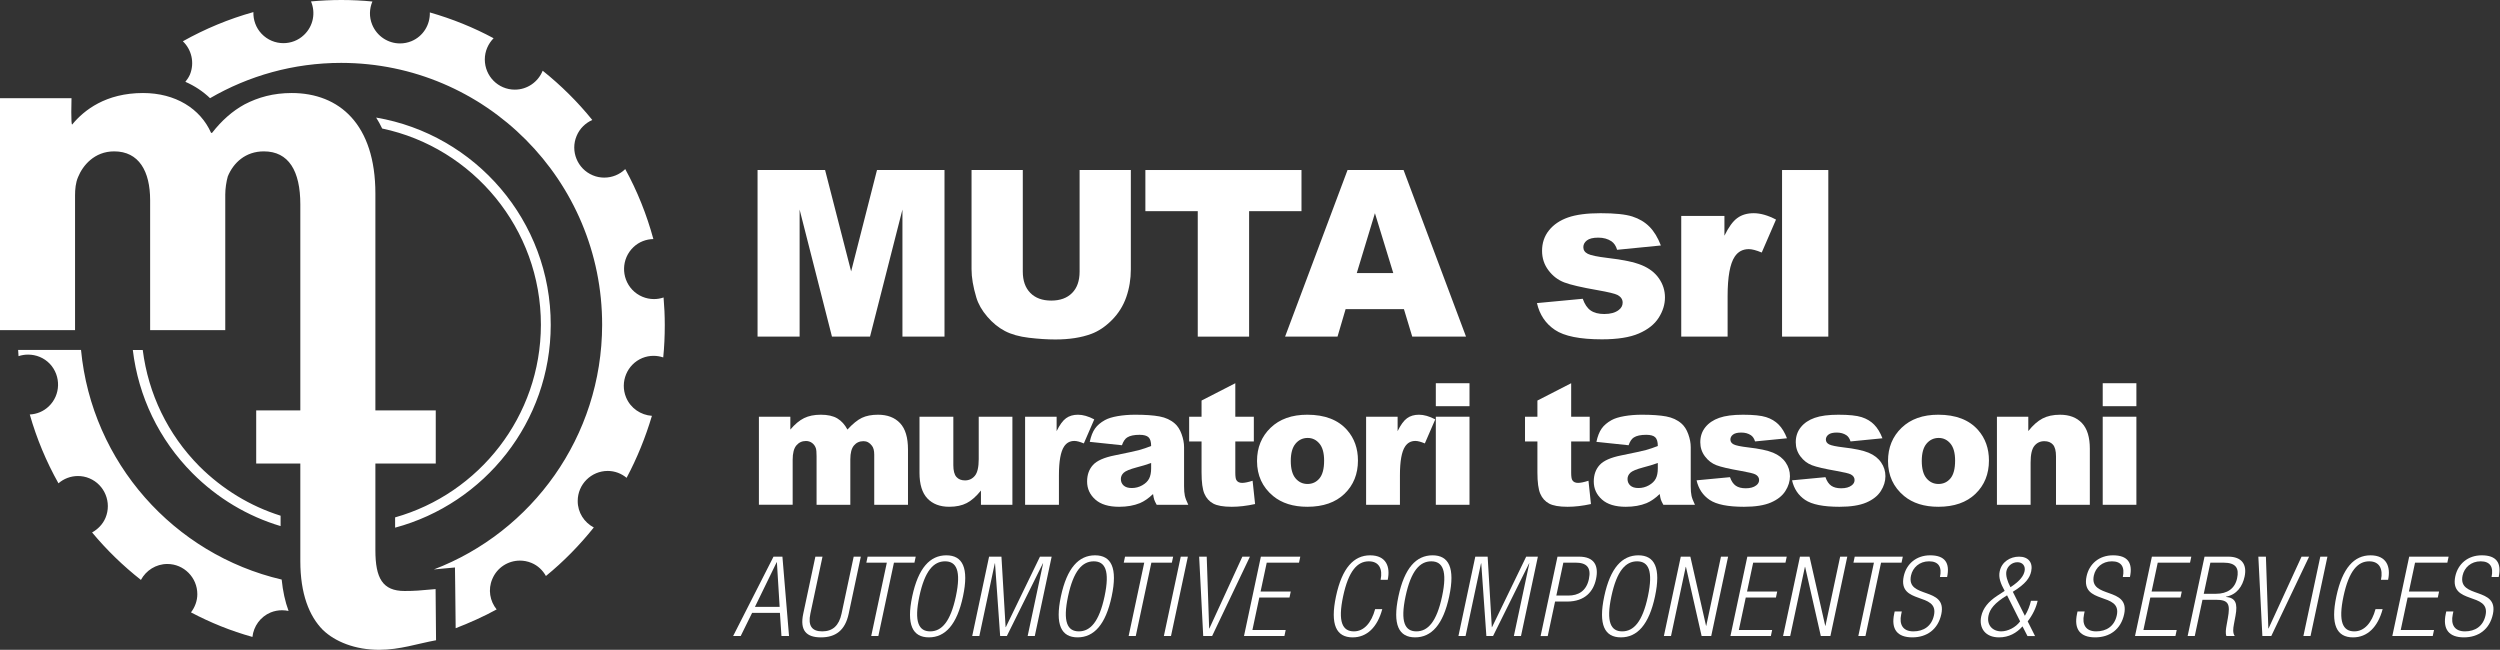 <?xml version="1.0" encoding="UTF-8" standalone="no"?>
<svg
   xmlns:dc="http://purl.org/dc/elements/1.1/"
   xmlns:cc="http://creativecommons.org/ns#"
   xmlns:rdf="http://www.w3.org/1999/02/22-rdf-syntax-ns#"
   xmlns:svg="http://www.w3.org/2000/svg"
   xmlns="http://www.w3.org/2000/svg"
   xmlns:sodipodi="http://sodipodi.sourceforge.net/DTD/sodipodi-0.dtd"
   xmlns:inkscape="http://www.inkscape.org/namespaces/inkscape"
   width="277"
   height="72"
   viewBox="0 0 277 72"
   fill="none"
   version="1.1"
   id="svg108"
   sodipodi:docname="muta-logo.svg"
   inkscape:version="0.92.4 (unknown)">
  <rect x="0" y="0" width="277" height="72" fill="#333333" stroke="none"/>
  <defs
     id="defs112" />
  <sodipodi:namedview
     pagecolor="#ffffff"
     bordercolor="#666666"
     borderopacity="1"
     objecttolerance="10"
     gridtolerance="10"
     guidetolerance="10"
     inkscape:pageopacity="0"
     inkscape:pageshadow="2"
     inkscape:window-width="1920"
     inkscape:window-height="1051"
     id="namedview110"
     showgrid="false"
     inkscape:zoom="2.0013419"
     inkscape:cx="136.4368"
     inkscape:cy="-20.80509"
     inkscape:window-x="0"
     inkscape:window-y="0"
     inkscape:window-maximized="1"
     inkscape:current-layer="svg108" />
  <path
     d="M84.087 46.172H87.57V47.596C88.071 47.003 88.578 46.579 89.089 46.328C89.6 46.077 90.217 45.951 90.939 45.951C91.717 45.951 92.332 46.089 92.784 46.365C93.238 46.64 93.608 47.051 93.895 47.596C94.481 46.96 95.015 46.526 95.498 46.296C95.979 46.066 96.575 45.951 97.283 45.951C98.326 45.951 99.141 46.262 99.727 46.884C100.313 47.506 100.605 48.478 100.605 49.801V55.93H96.865V50.371C96.865 49.929 96.78 49.602 96.609 49.387C96.36 49.05 96.049 48.881 95.678 48.881C95.239 48.881 94.886 49.041 94.618 49.36C94.35 49.678 94.216 50.19 94.216 50.894V55.929H90.476V50.554C90.476 50.125 90.451 49.834 90.402 49.68C90.323 49.435 90.184 49.238 89.988 49.088C89.792 48.939 89.562 48.863 89.299 48.863C88.869 48.863 88.516 49.025 88.241 49.349C87.965 49.674 87.827 50.208 87.827 50.948V55.928H84.087V46.172H84.087Z"
     fill="#223566"
     id="path2"
     style="fill:#ffffff" />
  <path
     d="M112.174 55.93H108.69V54.35C108.171 54.999 107.647 55.461 107.119 55.737C106.59 56.013 105.94 56.15 105.171 56.15C104.144 56.15 103.339 55.842 102.755 55.227C102.172 54.611 101.88 53.663 101.88 52.383V46.171H105.629V51.537C105.629 52.15 105.742 52.585 105.969 52.843C106.195 53.1 106.512 53.229 106.922 53.229C107.368 53.229 107.733 53.057 108.017 52.713C108.3 52.37 108.443 51.755 108.443 50.867V46.171H112.174V55.93Z"
     fill="#223566"
     id="path4"
     style="fill:#ffffff" />
  <path
     d="M113.581 46.172H117.074V47.771C117.41 47.078 117.757 46.602 118.114 46.342C118.471 46.081 118.914 45.951 119.439 45.951C119.989 45.951 120.591 46.123 121.244 46.467L120.089 49.131C119.65 48.947 119.301 48.856 119.045 48.856C118.555 48.856 118.177 49.058 117.907 49.463C117.523 50.032 117.33 51.097 117.33 52.66V55.932H113.581V46.172Z"
     fill="#223566"
     id="path6"
     style="fill:#ffffff" />
  <path
     d="M124.311 49.333L120.745 48.957C120.879 48.332 121.073 47.84 121.327 47.482C121.58 47.124 121.945 46.813 122.422 46.549C122.764 46.359 123.234 46.212 123.833 46.108C124.432 46.004 125.08 45.951 125.777 45.951C126.895 45.951 127.794 46.014 128.472 46.14C129.15 46.267 129.715 46.528 130.168 46.925C130.486 47.201 130.736 47.591 130.919 48.097C131.103 48.602 131.194 49.084 131.194 49.544V53.854C131.194 54.313 131.224 54.673 131.282 54.934C131.34 55.195 131.467 55.526 131.662 55.931H128.161C128.02 55.68 127.929 55.489 127.886 55.356C127.843 55.225 127.8 55.018 127.757 54.736C127.269 55.208 126.783 55.544 126.3 55.747C125.64 56.016 124.873 56.152 123.999 56.152C122.837 56.152 121.956 55.883 121.354 55.343C120.752 54.804 120.451 54.14 120.451 53.35C120.451 52.608 120.668 51.999 121.102 51.521C121.536 51.043 122.336 50.688 123.503 50.456C124.903 50.174 125.81 49.976 126.226 49.863C126.641 49.75 127.081 49.601 127.546 49.417C127.546 48.958 127.451 48.636 127.261 48.453C127.071 48.269 126.739 48.177 126.262 48.177C125.651 48.177 125.192 48.275 124.887 48.472C124.65 48.623 124.457 48.911 124.311 49.333ZM127.546 51.299C127.033 51.483 126.498 51.645 125.942 51.786C125.184 51.988 124.705 52.188 124.503 52.383C124.294 52.585 124.191 52.815 124.191 53.072C124.191 53.367 124.293 53.607 124.497 53.794C124.702 53.981 125.003 54.074 125.401 54.074C125.816 54.074 126.203 53.973 126.56 53.771C126.917 53.569 127.171 53.322 127.321 53.031C127.47 52.74 127.546 52.362 127.546 51.896V51.299H127.546Z"
     fill="#223566"
     id="path8"
     style="fill:#ffffff" />
  <path
     d="M136.872 42.461V46.172H138.925V48.911H136.872V52.368C136.872 52.783 136.911 53.059 136.991 53.193C137.113 53.4 137.327 53.504 137.633 53.504C137.908 53.504 138.293 53.425 138.788 53.266L139.063 55.848C138.14 56.05 137.278 56.152 136.477 56.152C135.548 56.152 134.864 56.032 134.424 55.794C133.984 55.556 133.659 55.193 133.448 54.706C133.237 54.219 133.132 53.432 133.132 52.343V48.911H131.757V46.172H133.132V44.38L136.872 42.461Z"
     fill="#223566"
     id="path10"
     style="fill:#ffffff" />
  <path
     d="M139.278 51.079C139.278 49.591 139.779 48.364 140.781 47.399C141.783 46.434 143.137 45.951 144.842 45.951C146.792 45.951 148.264 46.518 149.26 47.651C150.061 48.563 150.461 49.688 150.461 51.024C150.461 52.524 149.964 53.754 148.972 54.713C147.979 55.671 146.605 56.151 144.851 56.151C143.287 56.151 142.022 55.752 141.056 54.956C139.871 53.97 139.278 52.677 139.278 51.079ZM143.018 51.069C143.018 51.939 143.194 52.583 143.545 52.999C143.897 53.415 144.338 53.624 144.87 53.624C145.408 53.624 145.85 53.419 146.194 53.009C146.539 52.598 146.712 51.939 146.712 51.033C146.712 50.188 146.538 49.558 146.189 49.145C145.841 48.732 145.41 48.524 144.897 48.524C144.353 48.524 143.904 48.734 143.55 49.154C143.196 49.574 143.018 50.212 143.018 51.069Z"
     fill="#223566"
     id="path12"
     style="fill:#ffffff" />
  <path
     d="M151.364 46.172H154.856V47.771C155.192 47.078 155.539 46.602 155.897 46.342C156.254 46.081 156.696 45.951 157.222 45.951C157.772 45.951 158.373 46.123 159.027 46.467L157.872 49.131C157.432 48.947 157.084 48.856 156.827 48.856C156.338 48.856 155.959 49.058 155.69 49.463C155.305 50.032 155.113 51.097 155.113 52.66V55.932H151.364V46.172Z"
     fill="#223566"
     id="path14"
     style="fill:#ffffff" />
  <path
     d="M159.089 42.461H162.82V45.006H159.089V42.461ZM159.089 46.172H162.82V55.93H159.089V46.172Z"
     fill="#223566"
     id="path16"
     style="fill:#ffffff" />
  <path
     d="M174.086 42.461V46.172H176.139V48.911H174.086V52.368C174.086 52.783 174.126 53.059 174.206 53.193C174.328 53.4 174.542 53.504 174.848 53.504C175.122 53.504 175.508 53.425 176.003 53.266L176.277 55.848C175.355 56.05 174.493 56.152 173.692 56.152C172.763 56.152 172.079 56.032 171.638 55.794C171.198 55.556 170.872 55.193 170.662 54.706C170.451 54.219 170.345 53.432 170.345 52.343V48.911H168.971V46.172H170.345V44.38L174.086 42.461Z"
     fill="#223566"
     id="path18"
     style="fill:#ffffff" />
  <path
     d="M180.448 49.333L176.882 48.957C177.017 48.332 177.211 47.84 177.465 47.482C177.719 47.124 178.084 46.813 178.56 46.549C178.902 46.359 179.372 46.212 179.971 46.108C180.57 46.004 181.217 45.951 181.915 45.951C183.033 45.951 183.931 46.014 184.61 46.14C185.289 46.267 185.854 46.528 186.306 46.925C186.624 47.201 186.875 47.591 187.058 48.097C187.242 48.602 187.333 49.084 187.333 49.544V53.854C187.333 54.313 187.362 54.673 187.42 54.934C187.478 55.195 187.605 55.526 187.8 55.931H184.299C184.158 55.68 184.067 55.489 184.024 55.356C183.981 55.225 183.938 55.018 183.896 54.736C183.407 55.208 182.921 55.544 182.439 55.747C181.778 56.016 181.012 56.152 180.138 56.152C178.977 56.152 178.095 55.883 177.493 55.343C176.891 54.804 176.59 54.14 176.59 53.35C176.59 52.608 176.807 51.999 177.24 51.521C177.675 51.043 178.474 50.688 179.642 50.456C181.042 50.174 181.949 49.976 182.365 49.863C182.781 49.75 183.221 49.601 183.685 49.417C183.685 48.958 183.59 48.636 183.401 48.453C183.212 48.269 182.879 48.177 182.402 48.177C181.791 48.177 181.332 48.275 181.027 48.472C180.787 48.623 180.594 48.911 180.448 49.333ZM183.685 51.299C183.17 51.483 182.636 51.645 182.08 51.786C181.322 51.988 180.843 52.188 180.641 52.383C180.433 52.585 180.33 52.815 180.33 53.072C180.33 53.367 180.432 53.607 180.636 53.794C180.84 53.981 181.142 54.074 181.54 54.074C181.954 54.074 182.342 53.973 182.699 53.771C183.056 53.568 183.31 53.322 183.46 53.031C183.61 52.74 183.685 52.362 183.685 51.896V51.299H183.685Z"
     fill="#223566"
     id="path20"
     style="fill:#ffffff" />
  <path
     d="M187.98 53.22L191.683 52.87C191.835 53.312 192.049 53.627 192.324 53.818C192.599 54.008 192.965 54.102 193.424 54.102C193.925 54.102 194.313 53.995 194.588 53.781C194.802 53.622 194.909 53.423 194.909 53.185C194.909 52.917 194.768 52.708 194.487 52.561C194.286 52.457 193.751 52.328 192.883 52.175C191.587 51.949 190.688 51.74 190.184 51.547C189.68 51.355 189.255 51.029 188.91 50.569C188.565 50.11 188.392 49.587 188.392 49C188.392 48.357 188.578 47.803 188.951 47.338C189.323 46.873 189.836 46.526 190.491 46.297C191.144 46.066 192.021 45.952 193.121 45.952C194.282 45.952 195.139 46.041 195.692 46.219C196.246 46.397 196.707 46.672 197.076 47.047C197.446 47.42 197.753 47.925 197.997 48.562L194.459 48.911C194.367 48.599 194.215 48.369 194.001 48.222C193.708 48.026 193.353 47.928 192.938 47.928C192.516 47.928 192.209 48.003 192.017 48.153C191.824 48.303 191.728 48.485 191.728 48.699C191.728 48.937 191.851 49.117 192.095 49.24C192.339 49.363 192.87 49.473 193.69 49.571C194.93 49.712 195.852 49.908 196.457 50.158C197.062 50.41 197.525 50.767 197.846 51.233C198.167 51.698 198.327 52.209 198.327 52.765C198.327 53.328 198.158 53.876 197.818 54.409C197.479 54.941 196.944 55.365 196.214 55.679C195.484 55.994 194.489 56.152 193.231 56.152C191.453 56.152 190.186 55.898 189.431 55.39C188.676 54.881 188.193 54.157 187.98 53.22Z"
     fill="#223566"
     id="path22"
     style="fill:#ffffff" />
  <path
     d="M198.558 53.22L202.261 52.87C202.413 53.312 202.627 53.627 202.902 53.818C203.177 54.008 203.543 54.102 204.002 54.102C204.503 54.102 204.891 53.995 205.166 53.781C205.38 53.622 205.487 53.423 205.487 53.185C205.487 52.917 205.346 52.708 205.065 52.561C204.864 52.457 204.329 52.328 203.461 52.175C202.165 51.949 201.266 51.74 200.762 51.547C200.258 51.355 199.833 51.029 199.488 50.569C199.143 50.11 198.97 49.587 198.97 49C198.97 48.357 199.156 47.803 199.529 47.338C199.901 46.873 200.414 46.526 201.069 46.297C201.722 46.066 202.599 45.952 203.699 45.952C204.86 45.952 205.717 46.041 206.27 46.219C206.824 46.397 207.285 46.672 207.654 47.047C208.024 47.42 208.331 47.925 208.575 48.562L205.037 48.911C204.945 48.599 204.793 48.369 204.579 48.222C204.286 48.026 203.931 47.928 203.516 47.928C203.094 47.928 202.787 48.003 202.595 48.153C202.402 48.303 202.306 48.485 202.306 48.699C202.306 48.937 202.429 49.117 202.673 49.24C202.917 49.363 203.448 49.473 204.268 49.571C205.508 49.712 206.43 49.908 207.035 50.158C207.64 50.41 208.103 50.767 208.424 51.233C208.745 51.698 208.905 52.209 208.905 52.765C208.905 53.328 208.736 53.876 208.396 54.409C208.057 54.941 207.522 55.365 206.792 55.679C206.062 55.994 205.067 56.152 203.809 56.152C202.031 56.152 200.764 55.898 200.009 55.39C199.254 54.881 198.771 54.157 198.558 53.22Z"
     fill="#223566"
     id="path24"
     style="fill:#ffffff" />
  <path
     d="M209.192 51.079C209.192 49.591 209.693 48.364 210.695 47.399C211.698 46.434 213.051 45.951 214.756 45.951C216.705 45.951 218.178 46.518 219.174 47.651C219.975 48.563 220.375 49.688 220.375 51.024C220.375 52.524 219.878 53.754 218.885 54.713C217.892 55.671 216.518 56.151 214.764 56.151C213.2 56.151 211.935 55.752 210.97 54.956C209.785 53.97 209.192 52.677 209.192 51.079ZM212.932 51.069C212.932 51.939 213.107 52.583 213.458 52.999C213.81 53.415 214.252 53.624 214.783 53.624C215.321 53.624 215.763 53.419 216.108 53.009C216.453 52.598 216.626 51.939 216.626 51.033C216.626 50.188 216.452 49.558 216.104 49.145C215.755 48.732 215.325 48.524 214.811 48.524C214.266 48.524 213.817 48.734 213.463 49.154C213.109 49.574 212.932 50.212 212.932 51.069Z"
     fill="#223566"
     id="path26"
     style="fill:#ffffff" />
  <path
     d="M221.26 46.172H224.735V47.762C225.253 47.113 225.779 46.649 226.311 46.37C226.843 46.091 227.491 45.952 228.255 45.952C229.288 45.952 230.096 46.26 230.679 46.876C231.263 47.491 231.554 48.442 231.554 49.728V55.931H227.805V50.565C227.805 49.952 227.692 49.519 227.466 49.264C227.24 49.01 226.922 48.883 226.513 48.883C226.06 48.883 225.694 49.055 225.413 49.398C225.131 49.742 224.991 50.357 224.991 51.245V55.931H221.26V46.172Z"
     fill="#223566"
     id="path28"
     style="fill:#ffffff" />
  <path
     d="M232.981 42.461H236.712V45.006H232.981V42.461ZM232.981 46.172H236.712V55.93H232.981V46.172Z"
     fill="#223566"
     id="path30"
     style="fill:#ffffff" />
  <path
     d="M83.935 18.838H91.419L94.305 30.07L97.171 18.838H104.65V37.297H99.99V23.22L96.399 37.297H92.181L88.597 23.22V37.297H83.937V18.838H83.935Z"
     fill="#223566"
     id="path32"
     style="fill:#ffffff" />
  <path
     d="M119.62 18.838H125.297V29.836C125.297 30.927 125.127 31.957 124.789 32.926C124.449 33.895 123.917 34.742 123.193 35.468C122.469 36.194 121.709 36.703 120.913 36.996C119.807 37.407 118.48 37.613 116.932 37.613C116.035 37.613 115.057 37.55 113.998 37.424C112.939 37.298 112.053 37.048 111.341 36.675C110.629 36.303 109.978 35.771 109.388 35.083C108.797 34.395 108.393 33.686 108.175 32.956C107.823 31.782 107.647 30.742 107.647 29.835V18.837H113.326V30.097C113.326 31.103 113.604 31.89 114.161 32.455C114.718 33.022 115.49 33.305 116.479 33.305C117.459 33.305 118.227 33.026 118.784 32.467C119.34 31.91 119.62 31.12 119.62 30.096V18.838Z"
     fill="#223566"
     id="path34"
     style="fill:#ffffff" />
  <path
     d="M126.907 18.838H144.205V23.397H138.401V37.298H132.711V23.397H126.908V18.838H126.907Z"
     fill="#223566"
     id="path36"
     style="fill:#ffffff" />
  <path
     d="M155.555 34.25H149.094L148.197 37.297H142.387L149.308 18.838H155.515L162.435 37.297H156.476L155.555 34.25ZM154.375 30.259L152.342 23.623L150.33 30.259H154.375Z"
     fill="#223566"
     id="path38"
     style="fill:#ffffff" />
  <path
     d="M170.294 33.583L175.369 33.104C175.578 33.709 175.871 34.141 176.247 34.402C176.624 34.662 177.127 34.792 177.756 34.792C178.442 34.792 178.974 34.645 179.35 34.351C179.643 34.134 179.79 33.862 179.79 33.534C179.79 33.166 179.597 32.881 179.212 32.68C178.936 32.537 178.203 32.361 177.014 32.151C175.239 31.842 174.006 31.555 173.316 31.29C172.624 31.025 172.042 30.579 171.569 29.95C171.096 29.322 170.86 28.605 170.86 27.799C170.86 26.919 171.115 26.16 171.627 25.523C172.137 24.886 172.84 24.41 173.737 24.095C174.633 23.781 175.834 23.623 177.342 23.623C178.933 23.623 180.108 23.746 180.865 23.989C181.623 24.232 182.255 24.61 182.762 25.122C183.269 25.634 183.69 26.326 184.025 27.199L179.176 27.678C179.051 27.249 178.841 26.935 178.548 26.733C178.146 26.465 177.661 26.33 177.091 26.33C176.514 26.33 176.093 26.433 175.829 26.638C175.564 26.843 175.433 27.092 175.433 27.386C175.433 27.712 175.6 27.96 175.935 28.127C176.27 28.295 176.999 28.446 178.121 28.58C179.821 28.772 181.087 29.04 181.915 29.385C182.745 29.728 183.379 30.22 183.818 30.857C184.259 31.494 184.478 32.194 184.478 32.957C184.478 33.728 184.246 34.479 183.782 35.209C183.317 35.939 182.584 36.518 181.584 36.95C180.583 37.383 179.22 37.598 177.495 37.598C175.057 37.598 173.322 37.25 172.288 36.553C171.251 35.858 170.587 34.867 170.294 33.583Z"
     fill="#223566"
     id="path40"
     style="fill:#ffffff" />
  <path
     d="M186.281 23.926H191.067V26.116C191.528 25.168 192.003 24.516 192.492 24.159C192.982 23.802 193.587 23.623 194.307 23.623C195.062 23.623 195.886 23.859 196.782 24.329L195.2 27.98C194.596 27.729 194.119 27.603 193.768 27.603C193.097 27.603 192.577 27.88 192.21 28.434C191.683 29.215 191.419 30.675 191.419 32.816V37.299H186.281V23.926Z"
     fill="#223566"
     id="path42"
     style="fill:#ffffff" />
  <path
     d="M197.452 18.838H202.577V37.297H197.452V18.838Z"
     fill="#223566"
     id="path44"
     style="fill:#ffffff" />
  <path
     d="M15.816 38.777C16.432 43.63 18.592 48.136 22.089 51.663C24.661 54.223 27.74 56.088 31.09 57.14V58.291C27.44 57.199 24.094 55.209 21.328 52.434C17.611 48.699 15.331 43.928 14.716 38.777H15.816V38.777ZM41.677 13.027C52.657 14.897 61.044 24.478 61.021 36.005C61.012 46.757 53.678 55.803 43.778 58.465V57.326C53.079 54.697 59.916 46.142 59.932 35.995C59.941 25.316 52.383 16.359 42.344 14.239C42.139 13.813 41.919 13.402 41.677 13.027ZM37.821 0C38.984 0 40.131 0.057 41.262 0.167C40.923 0.965 40.886 1.884 41.24 2.738C41.774 4.031 43.017 4.812 44.322 4.812C44.747 4.812 45.176 4.73 45.584 4.564C46.898 4.021 47.667 2.728 47.626 1.377C50.11 2.089 52.471 3.043 54.69 4.237C54.091 4.848 53.717 5.674 53.717 6.587C53.717 8.438 55.2 9.932 57.043 9.932C58.435 9.932 59.633 9.066 60.129 7.835C62.15 9.449 64.001 11.283 65.626 13.292C64.882 13.625 64.235 14.227 63.891 15.056C63.172 16.75 63.98 18.712 65.674 19.422C66.092 19.601 66.528 19.679 66.952 19.679C67.824 19.679 68.662 19.34 69.277 18.734C70.606 21.156 71.65 23.758 72.393 26.487C71.6 26.503 70.801 26.792 70.185 27.384C68.848 28.656 68.799 30.762 70.054 32.103C70.708 32.789 71.581 33.137 72.46 33.137C72.822 33.137 73.175 33.079 73.523 32.96C73.611 33.967 73.657 34.979 73.657 36.016C73.657 37.226 73.605 38.425 73.486 39.602C73.144 39.488 72.773 39.426 72.411 39.426C71.996 39.426 71.577 39.504 71.17 39.669C69.48 40.37 68.667 42.321 69.368 44.028C69.867 45.238 70.999 45.987 72.232 46.075C71.518 48.47 70.585 50.774 69.427 52.943C68.855 52.471 68.136 52.18 67.337 52.18C65.509 52.18 64.011 53.661 64.011 55.504C64.001 56.783 64.737 57.892 65.793 58.443C64.218 60.413 62.441 62.229 60.488 63.821C60.142 63.201 59.605 62.669 58.899 62.376C58.472 62.196 58.038 62.115 57.607 62.115C56.309 62.115 55.076 62.878 54.547 64.158C54.048 65.32 54.282 66.599 55.027 67.525C53.574 68.323 52.042 69.003 50.487 69.606L50.441 65.247L50.41 62.876L48.07 63.094C58.938 58.942 66.691 48.392 66.717 36.004C66.738 19.993 53.798 6.983 37.807 6.968C32.513 6.968 27.553 8.395 23.273 10.879C22.491 10.127 21.571 9.517 20.538 9.065C20.732 8.826 20.914 8.561 21.044 8.264C21.577 6.956 21.23 5.497 20.26 4.573C22.713 3.201 25.33 2.106 28.076 1.339C28.051 2.195 28.346 3.073 28.985 3.743C29.642 4.435 30.519 4.781 31.403 4.781C32.222 4.781 33.044 4.482 33.681 3.873C34.725 2.886 34.985 1.399 34.46 0.157C35.564 0.057 36.693 0 37.821 0ZM8.977 38.777C10.175 51.258 19.274 61.426 31.21 64.216C31.336 65.488 31.587 66.652 31.973 67.691C31.734 67.645 31.491 67.616 31.248 67.616C30.834 67.616 30.406 67.691 29.99 67.86C28.832 68.344 28.096 69.41 27.97 70.572C25.581 69.908 23.311 68.987 21.16 67.852C21.587 67.29 21.864 66.594 21.864 65.832C21.864 63.99 20.372 62.489 18.543 62.489C17.269 62.489 16.178 63.211 15.614 64.255C13.633 62.695 11.815 60.933 10.204 58.995C10.842 58.637 11.39 58.093 11.691 57.372C12.4 55.673 11.599 53.71 9.914 53.001C9.494 52.822 9.06 52.744 8.64 52.744C7.836 52.744 7.076 53.033 6.476 53.551C5.134 51.158 4.064 48.608 3.3 45.926C4.055 45.886 4.798 45.602 5.4 45.03C6.728 43.771 6.78 41.658 5.528 40.318C4.873 39.631 3.995 39.291 3.118 39.291C2.76 39.291 2.4 39.344 2.054 39.462L2.009 38.776H8.314H8.977V38.777Z"
     fill="#223566"
     id="path46"
     style="fill:#ffffff" />
  <path
     d="M48.264 65.271C46.509 65.429 45.97 65.482 44.83 65.482C42.386 65.482 41.593 64.064 41.593 60.96V51.361H48.282V45.475H41.593V21.448C41.593 13.775 37.599 10.307 32.317 10.307C30.296 10.307 28.608 10.778 27.095 11.567C25.749 12.303 24.562 13.356 23.497 14.72H23.387C22.198 12.037 19.444 10.307 15.847 10.307C11.736 10.307 9.323 12.189 8.005 13.789C7.833 14.002 7.923 10.882 7.923 10.882H0V36.582H8.315V21.657C8.315 20.976 8.378 20.24 8.655 19.608C9.164 18.348 10.456 16.772 12.648 16.772C15.397 16.772 16.635 18.977 16.635 22.184V36.582H24.959V21.553C24.959 20.923 25.073 20.134 25.238 19.552C25.858 18.03 27.207 16.772 29.233 16.772C31.979 16.772 33.276 18.923 33.276 22.651V45.471H28.387V51.36H33.276V62.167C33.276 65.794 34.259 68.267 35.77 69.792C37.126 71.102 39.352 72 42.014 72C44.29 72 46.291 71.308 48.314 70.94L48.264 65.271Z"
     fill="#223566"
     id="path48"
     style="fill:#ffffff" />
  <path
     d="M85.705 61.676H86.692L87.424 70.471H86.585L86.415 67.909H83.331L82.07 70.471H81.231L85.705 61.676ZM86.385 67.244L86.08 62.293H86.056L83.646 67.244H86.385Z"
     fill="#223566"
     id="path50"
     style="fill:#ffffff" />
  <path
     d="M90.344 61.677H91.134L89.789 67.996C89.509 69.314 89.94 69.956 91.1 69.956C92.26 69.956 92.964 69.314 93.244 67.996L94.589 61.677H95.379L94.032 68.009C93.639 69.857 92.576 70.621 90.96 70.621C89.344 70.621 88.605 69.857 88.998 68.009L90.344 61.677Z"
     fill="#223566"
     id="path52"
     style="fill:#ffffff" />
  <path
     d="M98.261 62.342H95.99L96.132 61.677H101.461L101.32 62.342H99.05L97.321 70.472H96.531L98.261 62.342Z"
     fill="#223566"
     id="path54"
     style="fill:#ffffff" />
  <path
     d="M104.855 61.529C106.657 61.529 107.372 62.921 106.702 66.074C106.031 69.227 104.724 70.62 102.922 70.62C101.121 70.62 100.405 69.227 101.076 66.074C101.746 62.921 103.055 61.529 104.855 61.529ZM103.063 69.956C104.322 69.956 105.306 68.92 105.912 66.075C106.517 63.229 105.973 62.195 104.713 62.195C103.454 62.195 102.47 63.229 101.865 66.075C101.26 68.92 101.805 69.956 103.063 69.956Z"
     fill="#223566"
     id="path56"
     style="fill:#ffffff" />
  <path
     d="M109.59 61.677H110.96L111.421 69.487H111.446L115.229 61.677H116.524L114.654 70.472H113.864L115.578 62.415H115.554L111.558 70.472H110.817L110.249 62.415H110.225L108.511 70.472H107.721L109.59 61.677Z"
     fill="#223566"
     id="path58"
     style="fill:#ffffff" />
  <path
     d="M121.33 61.529C123.132 61.529 123.847 62.921 123.176 66.074C122.506 69.227 121.198 70.62 119.396 70.62C117.596 70.62 116.879 69.227 117.55 66.074C118.22 62.921 119.529 61.529 121.33 61.529ZM119.538 69.956C120.796 69.956 121.781 68.92 122.386 66.075C122.991 63.229 122.447 62.195 121.187 62.195C119.929 62.195 118.944 63.229 118.339 66.075C117.735 68.92 118.279 69.956 119.538 69.956Z"
     fill="#223566"
     id="path60"
     style="fill:#ffffff" />
  <path
     d="M126.783 62.342H124.513L124.654 61.677H129.984L129.842 62.342H127.572L125.843 70.472H125.053L126.783 62.342Z"
     fill="#223566"
     id="path62"
     style="fill:#ffffff" />
  <path
     d="M130.827 61.677H131.617L129.747 70.472H128.957L130.827 61.677Z"
     fill="#223566"
     id="path64"
     style="fill:#ffffff" />
  <path
     d="M132.866 61.677H133.705L133.974 69.635H133.999L137.653 61.677H138.492L134.303 70.472H133.316L132.866 61.677Z"
     fill="#223566"
     id="path66"
     style="fill:#ffffff" />
  <path
     d="M139.705 61.677H144.073L143.931 62.342H140.354L139.672 65.545H143.016L142.875 66.21H139.531L138.766 69.806H142.454L142.313 70.471H137.835L139.705 61.677Z"
     fill="#223566"
     id="path68"
     style="fill:#ffffff" />
  <path
     d="M153.155 67.491C152.617 69.5 151.453 70.621 149.874 70.621C148.073 70.621 147.357 69.229 148.028 66.075C148.698 62.922 150.007 61.53 151.807 61.53C153.596 61.53 154.067 62.799 153.76 64.24H152.97C153.224 63.045 152.801 62.195 151.666 62.195C150.408 62.195 149.423 63.229 148.817 66.075C148.211 68.92 148.756 69.956 150.015 69.956C151.125 69.956 151.956 69.007 152.365 67.491H153.155Z"
     fill="#223566"
     id="path70"
     style="fill:#ffffff" />
  <path
     d="M158.727 61.529C160.529 61.529 161.244 62.921 160.573 66.074C159.903 69.227 158.595 70.62 156.794 70.62C154.993 70.62 154.277 69.227 154.947 66.074C155.618 62.921 156.926 61.529 158.727 61.529ZM156.935 69.956C158.193 69.956 159.178 68.92 159.783 66.075C160.389 63.229 159.844 62.195 158.585 62.195C157.326 62.195 156.341 63.229 155.736 66.075C155.132 68.92 155.676 69.956 156.935 69.956Z"
     fill="#223566"
     id="path72"
     style="fill:#ffffff" />
  <path
     d="M163.463 61.677H164.832L165.293 69.487H165.318L169.101 61.677H170.397L168.526 70.472H167.736L169.45 62.415H169.426L165.43 70.472H164.69L164.122 62.415H164.098L162.384 70.472H161.594L163.463 61.677Z"
     fill="#223566"
     id="path74"
     style="fill:#ffffff" />
  <path
     d="M172.57 61.677H174.951C176.653 61.677 177.157 62.675 176.84 64.165C176.552 65.521 175.633 66.653 173.621 66.653H172.302L171.489 70.473H170.699L172.57 61.677ZM172.442 65.987H173.787C174.836 65.987 175.762 65.52 176.05 64.164C176.33 62.846 175.772 62.341 174.562 62.341H173.218L172.442 65.987Z"
     fill="#223566"
     id="path76"
     style="fill:#ffffff" />
  <path
     d="M181.532 61.529C183.332 61.529 184.048 62.921 183.377 66.074C182.706 69.227 181.399 70.62 179.597 70.62C177.795 70.62 177.08 69.227 177.751 66.074C178.421 62.921 179.73 61.529 181.532 61.529ZM179.739 69.956C180.998 69.956 181.983 68.92 182.588 66.075C183.193 63.229 182.649 62.195 181.389 62.195C180.132 62.195 179.146 63.229 178.541 66.075C177.937 68.92 178.481 69.956 179.739 69.956Z"
     fill="#223566"
     id="path78"
     style="fill:#ffffff" />
  <path
     d="M186.23 61.677H187.291L189.03 69.339H189.054L190.683 61.677H191.474L189.603 70.472H188.541L186.803 62.809H186.779L185.148 70.472H184.358L186.23 61.677Z"
     fill="#223566"
     id="path80"
     style="fill:#ffffff" />
  <path
     d="M193.604 61.677H197.971L197.83 62.342H194.251L193.571 65.545H196.914L196.773 66.21H193.429L192.663 69.806H196.353L196.212 70.471H191.733L193.604 61.677Z"
     fill="#223566"
     id="path82"
     style="fill:#ffffff" />
  <path
     d="M199.435 61.677H200.496L202.236 69.339H202.26L203.889 61.677H204.679L202.809 70.472H201.747L200.008 62.809H199.984L198.354 70.472H197.564L199.435 61.677Z"
     fill="#223566"
     id="path84"
     style="fill:#ffffff" />
  <path
     d="M207.632 62.342H205.362L205.503 61.677H210.832L210.691 62.342H208.421L206.692 70.472H205.902L207.632 62.342Z"
     fill="#223566"
     id="path86"
     style="fill:#ffffff" />
  <path
     d="M214.95 63.931C215.181 62.847 214.813 62.194 213.741 62.194C212.667 62.194 211.926 62.896 211.739 63.77C211.18 66.394 215.756 64.953 215.099 68.045C214.737 69.744 213.491 70.62 211.887 70.62C210.234 70.62 209.509 69.732 209.875 68.008L209.93 67.749H210.72L210.65 68.083C210.412 69.204 210.844 69.956 212.004 69.956C213.114 69.956 214.021 69.401 214.284 68.169C214.84 65.559 210.254 67.049 210.932 63.857C211.226 62.478 212.328 61.529 213.858 61.529C215.499 61.529 216.073 62.366 215.74 63.931H214.95Z"
     fill="#223566"
     id="path88"
     style="fill:#ffffff" />
  <path
     d="M224.094 69.401C223.443 70.14 222.577 70.621 221.49 70.621C219.973 70.621 219.243 69.585 219.519 68.292C219.716 67.368 220.338 66.642 221.271 66.025L222.116 65.471C221.663 64.645 221.419 63.993 221.566 63.303C221.791 62.243 222.738 61.677 223.714 61.677C224.738 61.677 225.265 62.331 225.057 63.303C224.905 64.017 224.468 64.682 223.021 65.57L224.355 68.23C224.693 67.689 224.903 67.109 225.03 66.568H225.77C225.608 67.332 225.213 68.144 224.668 68.848L225.482 70.473H224.644L224.094 69.401ZM222.383 65.963C220.953 66.826 220.473 67.516 220.326 68.205C220.104 69.252 220.769 69.954 221.744 69.954C222.459 69.954 223.341 69.524 223.83 68.847L222.383 65.963ZM222.76 65.065C223.891 64.325 224.223 63.758 224.324 63.279C224.443 62.712 224.102 62.294 223.533 62.294C222.953 62.294 222.433 62.712 222.312 63.279C222.213 63.746 222.408 64.399 222.76 65.065Z"
     fill="#223566"
     id="path90"
     style="fill:#ffffff" />
  <path
     d="M235.209 63.931C235.439 62.847 235.072 62.194 233.999 62.194C232.925 62.194 232.184 62.896 231.997 63.77C231.439 66.394 236.014 64.953 235.358 68.045C234.996 69.744 233.749 70.62 232.145 70.62C230.492 70.62 229.767 69.732 230.134 68.008L230.189 67.749H230.979L230.908 68.083C230.67 69.204 231.103 69.956 232.263 69.956C233.372 69.956 234.28 69.401 234.543 68.169C235.099 65.559 230.513 67.049 231.191 63.857C231.484 62.478 232.586 61.529 234.117 61.529C235.758 61.529 236.331 62.366 235.999 63.931H235.209Z"
     fill="#223566"
     id="path92"
     style="fill:#ffffff" />
  <path
     d="M238.43 61.677H242.798L242.656 62.342H239.078L238.396 65.545H241.74L241.599 66.21H238.255L237.49 69.806H241.179L241.038 70.471H236.56L238.43 61.677Z"
     fill="#223566"
     id="path94"
     style="fill:#ffffff" />
  <path
     d="M244.262 61.677H246.89C248.358 61.677 248.995 62.514 248.703 63.882C248.477 64.941 247.857 65.891 246.638 66.112L246.632 66.136C247.709 66.235 247.946 66.863 247.695 68.218L247.516 69.179C247.425 69.659 247.375 70.127 247.61 70.472H246.685C246.566 70.164 246.624 69.708 246.712 69.24L246.844 68.5C247.125 66.948 246.946 66.455 245.527 66.455H244.035L243.18 70.471H242.39L244.262 61.677ZM244.176 65.791H245.533C246.779 65.791 247.628 65.225 247.873 64.067C248.101 62.996 247.784 62.342 246.354 62.342H244.91L244.176 65.791Z"
     fill="#223566"
     id="path96"
     style="fill:#ffffff" />
  <path
     d="M250.225 61.677H251.063L251.332 69.635H251.356L255.01 61.677H255.849L251.658 70.472H250.671L250.225 61.677Z"
     fill="#223566"
     id="path98"
     style="fill:#ffffff" />
  <path
     d="M257.089 61.677H257.879L256.007 70.472H255.217L257.089 61.677Z"
     fill="#223566"
     id="path100"
     style="fill:#ffffff" />
  <path
     d="M263.997 67.491C263.459 69.5 262.295 70.621 260.714 70.621C258.914 70.621 258.199 69.229 258.869 66.075C259.54 62.922 260.847 61.53 262.649 61.53C264.438 61.53 264.908 62.799 264.602 64.24H263.812C264.066 63.045 263.642 62.195 262.508 62.195C261.249 62.195 260.265 63.229 259.659 66.075C259.053 68.92 259.598 69.956 260.857 69.956C261.968 69.956 262.799 69.007 263.208 67.491H263.997Z"
     fill="#223566"
     id="path102"
     style="fill:#ffffff" />
  <path
     d="M266.939 61.677H271.307L271.166 62.342H267.587L266.907 65.545H270.25L270.108 66.21H266.764L265.999 69.806H269.689L269.547 70.471H265.069L266.939 61.677Z"
     fill="#223566"
     id="path104"
     style="fill:#ffffff" />
  <path
     d="M276.065 63.931C276.296 62.847 275.928 62.194 274.856 62.194C273.782 62.194 273.041 62.896 272.854 63.77C272.295 66.394 276.871 64.953 276.214 68.045C275.852 69.744 274.606 70.62 273.002 70.62C271.349 70.62 270.624 69.732 270.99 68.008L271.045 67.749H271.835L271.765 68.083C271.527 69.204 271.959 69.956 273.119 69.956C274.229 69.956 275.136 69.401 275.399 68.169C275.955 65.559 271.369 67.049 272.047 63.857C272.341 62.478 273.443 61.529 274.973 61.529C276.614 61.529 277.188 62.366 276.855 63.931H276.065Z"
     fill="#223566"
     id="path106"
     style="fill:#ffffff" />
</svg>
